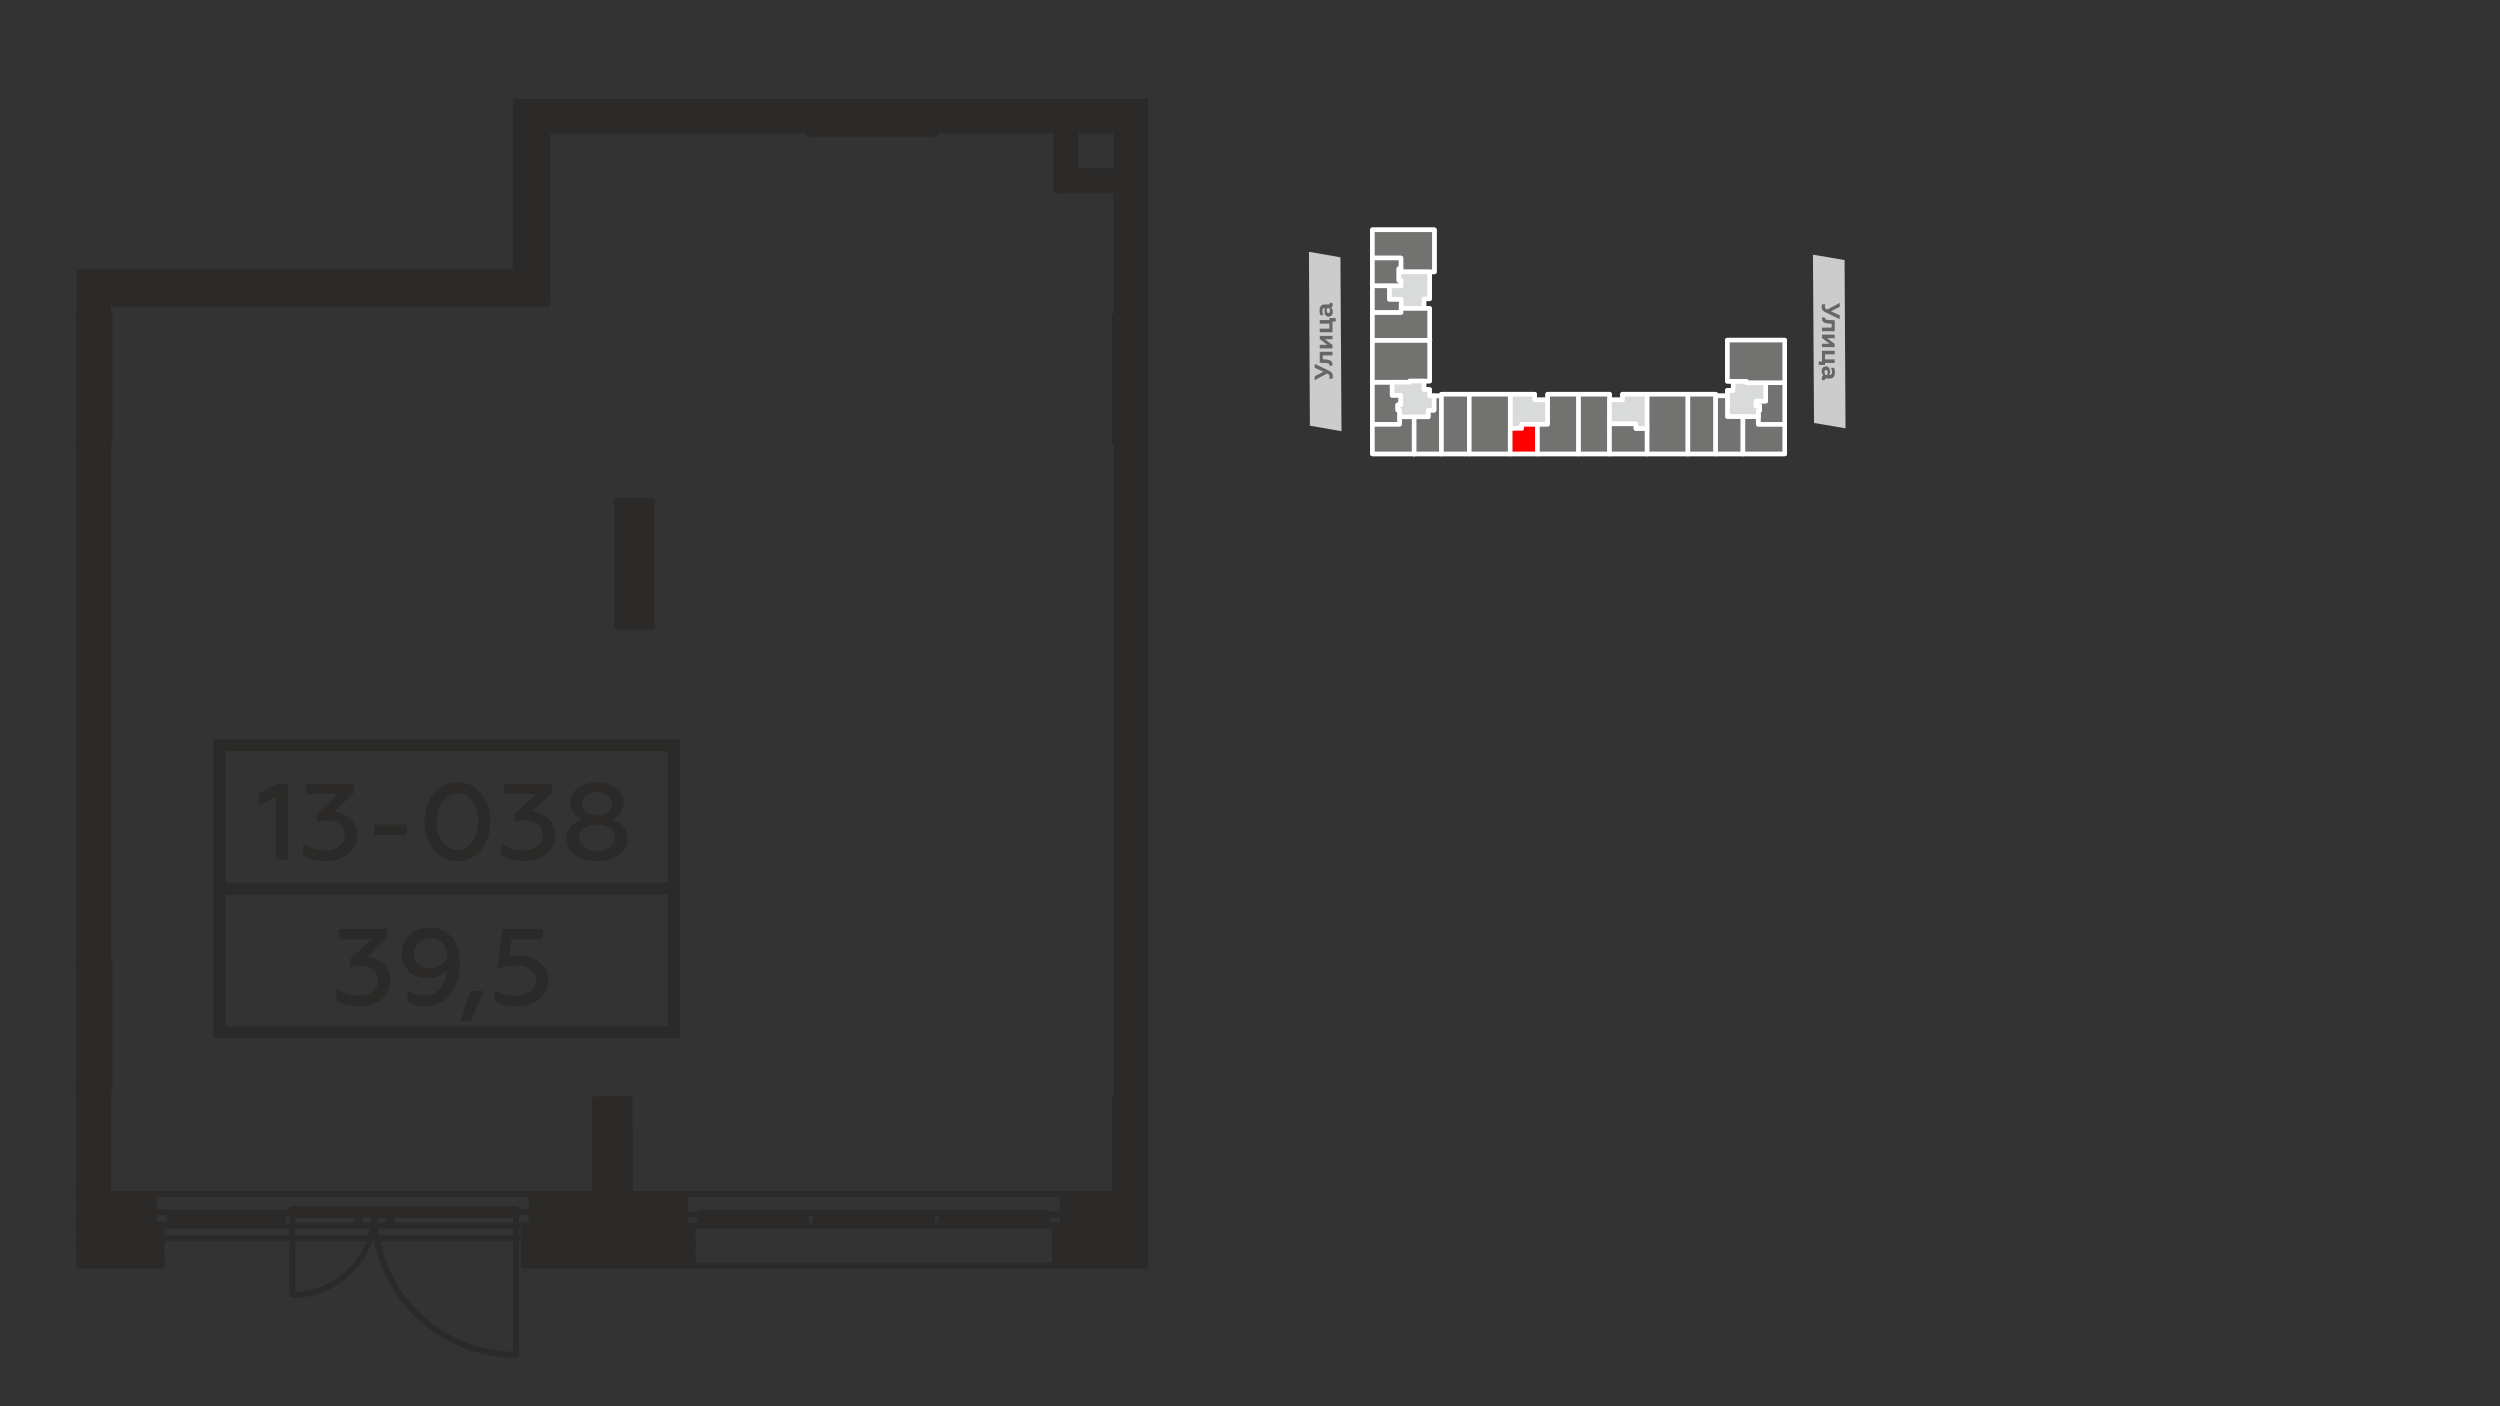 <?xml version="1.0" encoding="UTF-8"?>
<!DOCTYPE svg PUBLIC "-//W3C//DTD SVG 1.1//EN" "http://www.w3.org/Graphics/SVG/1.1/DTD/svg11.dtd">
<!-- Creator: CorelDRAW 2020 (64-Bit) -->
<svg xmlns="http://www.w3.org/2000/svg" xml:space="preserve" width="139.337mm" height="78.377mm" version="1.1" style="shape-rendering:geometricPrecision; text-rendering:geometricPrecision; image-rendering:optimizeQuality; fill-rule:evenodd; clip-rule:evenodd"
viewBox="0 0 13933.7 7837.7"
 xmlns:xlink="http://www.w3.org/1999/xlink"
 xmlns:xodm="http://www.corel.com/coreldraw/odm/2003">
 <rect x="0" y="0" width="13933.7" height="7837.7" fill="#333333" stroke="none"/>
 <defs>
  <style type="text/css">
   <![CDATA[
    .str1 {stroke:white;stroke-width:25.4;stroke-linecap:round;stroke-linejoin:round;stroke-miterlimit:22.926}
    .str0 {stroke:white;stroke-width:25.4;stroke-linecap:round;stroke-linejoin:round;stroke-miterlimit:2.613}
    .str2 {stroke:#2B2A29;stroke-width:33.32;stroke-linecap:round;stroke-linejoin:bevel;stroke-miterlimit:22.926}
    .fil0 {fill:none}
    .fil7 {fill:#2B2A29}
    .fil1 {fill:#727271}
    .fil3 {fill:#727271}
    .fil5 {fill:#CCCCCC}
    .fil2 {fill:#D9DADA}
    .fil4 {fill:red}
    .fil8 {fill:#2B2A29;fill-rule:nonzero}
    .fil6 {fill:#666666;fill-rule:nonzero}
   ]]>
  </style>
 </defs>
 <g id="Слой_x0020_1">
  <polygon class="fil0 str0" points="7649.16,2529.86 7649.16,1280.72 7994.36,1280.72 7994.36,1515.16 7967.96,1515.16 7967.96,1665.27 7936.24,1665.73 7936.24,1719.13 7967.96,1719.14 7967.96,2123.8 7936.36,2123.92 7936.36,2171.58 7967.96,2171.51 7967.96,2206.59 8034.11,2206.59 8034.16,2197.3 8553.24,2197.3 8553.7,2228.71 8625.96,2228.71 8625.96,2197.3 8970.69,2197.3 8970.58,2228.6 9042.91,2228.6 9043.02,2197.3 9562.33,2197.3 9562.34,2206.36 9627.56,2206.36 9627.56,2176.17 9660.02,2176.48 9660.22,2124.89 9627.56,2124.95 9627.56,1895.69 9947.03,1895.69 9947.03,2529.86 "/>
  <polyline class="fil0 str0" points="7967.96,1515.16 7808.11,1515.16 7808.11,1438.06 7649.16,1438.06 "/>
  <polyline class="fil0 str0" points="7808.11,1497.7 7796.68,1497.7 7796.68,1562.39 7809.02,1562.39 7809.02,1593.23 7649.16,1593.23 "/>
  <polyline class="fil0 str0" points="7743.43,1592.77 7743.43,1668.87 7809.02,1668.87 7809.02,1742.12 7649.16,1742.12 "/>
  <line class="fil0 str0" x1="7936.24" y1="1719.13" x2="7808.41" y2= "1719.13" />
  <line class="fil0 str0" x1="7649.16" y1="1896.6" x2="7969.8" y2= "1896.6" />
  <polyline class="fil0 str0" points="7936.36,2123.92 7856.78,2123.92 7856.78,2130.27 7649.16,2130.27 "/>
  <polyline class="fil0 str0" points="7759.2,2130.27 7759.2,2203.06 7807.19,2203.06 7807.19,2256.65 7790.51,2256.65 7790.51,2285.71 7801.25,2285.71 7801.25,2365.2 7649.16,2365.2 "/>
  <polyline class="fil0 str0" points="7992.53,2207.12 7992.53,2285.9 7960.08,2285.9 7960.08,2323.15 7801.25,2323.15 "/>
  <line class="fil0 str0" x1="7881.86" y1="2322.6" x2="7881.86" y2= "2531.02" />
  <line class="fil0 str0" x1="8034.11" y1="2205.56" x2="8034.11" y2= "2530.26" />
  <line class="fil0 str0" x1="8189.06" y1="2197.3" x2="8189.06" y2= "2529.86" />
  <line class="fil0 str0" x1="8417.14" y1="2197.3" x2="8417.14" y2= "2529.86" />
  <polyline class="fil0 str0" points="8625.96,2228.71 8625.96,2365.2 8569,2365.2 8569,2529.86 "/>
  <polyline class="fil0 str0" points="8569,2365.21 8481.37,2365.21 8481.37,2387.8 8417.14,2387.8 "/>
  <line class="fil0 str0" x1="8798.1" y1="2197.35" x2="8798.1" y2= "2529.86" />
  <line class="fil0 str0" x1="8970.58" y1="2228.6" x2="8970.58" y2= "2529.98" />
  <line class="fil0 str0" x1="9179.45" y1="2197.3" x2="9179.45" y2= "2529.86" />
  <polyline class="fil0 str0" points="8970.53,2362.47 9117.12,2362.47 9117.12,2388.97 9179.54,2388.97 "/>
  <line class="fil0 str0" x1="9407.7" y1="2197.3" x2="9407.7" y2= "2530.25" />
  <line class="fil0 str0" x1="9562.34" y1="2206.36" x2="9562.34" y2= "2529.86" />
  <polyline class="fil0 str0" points="9627.56,2206.05 9627.56,2322.16 9714.27,2322.16 9714.27,2529.86 "/>
  <polyline class="fil0 str0" points="9714.27,2322.47 9799.51,2322.47 9799.51,2365.66 9947.03,2365.66 "/>
  <polyline class="fil0 str0" points="9660.22,2124.89 9733.7,2124.89 9733.7,2132.9 9947.03,2132.9 "/>
  <polyline class="fil0 str0" points="9840.65,2132.79 9840.65,2235.17 9786.26,2235.17 9786.26,2262.36 9807.51,2262.36 9807.51,2287.5 9799.51,2287.5 9799.51,2322.47 "/>
  <polygon class="fil1 str1" points="7994.36,1515.16 7994.36,1280.72 7649.16,1280.72 7649.16,1438.06 7808.11,1438.06 7808.11,1515.16 7967.96,1515.16 "/>
  <polygon class="fil1 str1" points="7759.2,2203.06 7759.2,2130.27 7649.16,2130.27 7649.16,2365.2 7801.25,2365.2 7801.25,2323.15 7801.25,2285.71 7790.51,2285.71 7790.51,2256.65 7807.19,2256.65 7807.19,2203.06 "/>
  <polygon class="fil1 str1" points="7801.25,2365.2 7649.16,2365.2 7649.16,2529.86 7881.86,2529.86 7881.86,2323.15 7801.25,2323.15 "/>
  <polygon class="fil2 str1" points="8417.14,2197.3 8417.14,2387.8 8481.37,2387.8 8481.37,2365.21 8569,2365.2 8625.96,2365.2 8625.96,2228.71 8553.7,2228.71 8553.24,2197.3 "/>
  <polygon class="fil3 str1" points="9807.51,2262.36 9807.51,2287.5 9799.51,2287.5 9799.51,2322.47 9799.51,2365.66 9947.03,2365.66 9947.03,2132.9 9840.65,2132.9 9840.65,2235.17 9786.26,2235.17 9786.26,2262.36 "/>
  <polygon class="fil1 str1" points="9807.51,2287.5 9807.51,2262.36 9786.26,2262.36 9786.26,2235.17 9840.65,2235.17 9840.65,2132.9 9733.7,2132.9 9733.7,2124.89 9660.22,2124.89 9660.02,2176.48 9627.56,2176.17 9627.56,2206.05 9627.56,2206.36 9627.56,2322.16 9714.27,2322.16 9714.27,2322.47 9799.51,2322.47 9799.51,2287.5 "/>
  <polygon class="fil2 str1" points="9807.51,2287.5 9807.51,2262.36 9786.26,2262.36 9786.26,2235.17 9840.65,2235.17 9840.65,2132.9 9733.7,2132.9 9733.7,2124.89 9660.22,2124.89 9660.02,2176.48 9627.56,2176.17 9627.56,2206.05 9627.56,2206.36 9627.56,2322.16 9714.27,2322.47 9799.51,2322.47 9799.51,2287.5 "/>
  <polygon class="fil3 str1" points="9733.7,2132.9 9840.65,2132.9 9947.03,2132.9 9947.03,1895.69 9627.56,1895.69 9627.56,2124.95 9660.22,2124.89 9733.7,2124.89 "/>
  <polygon class="fil1 str1" points="7649.16,1593.23 7809.02,1593.23 7809.02,1562.39 7796.68,1562.39 7796.68,1497.7 7808.11,1497.7 7808.11,1438.06 7649.16,1438.06 "/>
  <polygon class="fil2 str1" points="7743.43,1593.23 7743.43,1668.87 7809.02,1668.87 7809.02,1719.13 7936.24,1719.13 7936.24,1665.73 7967.96,1665.27 7967.96,1515.16 7808.11,1515.16 7808.11,1497.7 7796.68,1497.7 7796.68,1562.39 7809.02,1562.39 7809.02,1593.23 "/>
  <polygon class="fil1 str1" points="7743.43,1668.87 7743.43,1593.23 7649.16,1593.23 7649.16,1742.12 7809.02,1742.12 7809.02,1719.13 7809.02,1668.87 "/>
  <polygon class="fil1 str1" points="7967.96,1896.6 7649.16,1896.6 7649.16,2130.27 7759.2,2130.27 7856.78,2130.27 7856.78,2123.92 7936.36,2123.92 7967.96,2123.8 "/>
  <polygon class="fil1 str1" points="7649.16,1896.6 7967.96,1896.6 7967.96,1719.14 7936.24,1719.13 7809.02,1719.13 7809.02,1742.12 7649.16,1742.12 "/>
  <polygon class="fil1 str1" points="7960.08,2323.15 7881.86,2323.15 7881.86,2529.86 8034.11,2529.86 8034.11,2206.59 7992.53,2206.59 7992.53,2285.9 7960.08,2285.9 "/>
  <polygon class="fil2 str1" points="7881.86,2323.15 7960.08,2323.15 7960.08,2285.9 7992.53,2285.9 7992.53,2206.59 7967.96,2206.59 7967.96,2171.51 7936.36,2171.58 7936.36,2123.92 7856.78,2123.92 7856.78,2130.27 7759.2,2130.27 7759.2,2203.06 7807.19,2203.06 7807.19,2256.65 7790.51,2256.65 7790.51,2285.71 7801.25,2285.71 7801.25,2323.15 "/>
  <polygon class="fil1 str1" points="8034.11,2206.59 8034.11,2529.86 8189.06,2529.86 8189.06,2197.3 8034.16,2197.3 8034.11,2205.56 "/>
  <polygon class="fil1 str1" points="8189.06,2197.3 8189.06,2529.86 8417.14,2529.86 8417.14,2387.8 8417.14,2197.3 "/>
  <polygon class="fil4 str1" points="8417.14,2387.8 8417.14,2529.86 8569,2529.86 8569,2365.2 8481.37,2365.21 8481.37,2387.8 "/>
  <polygon class="fil3 str1" points="8569,2365.2 8569,2529.86 8798.1,2529.86 8798.1,2197.3 8625.96,2197.3 8625.96,2228.71 8625.96,2365.2 "/>
  <polygon class="fil3 str1" points="8798.1,2197.3 8798.1,2529.86 8970.58,2529.86 8970.58,2228.6 8970.69,2197.3 "/>
  <polygon class="fil3 str1" points="9179.45,2197.3 9179.45,2529.86 9407.7,2529.86 9407.7,2197.3 "/>
  <polygon class="fil3 str1" points="9407.7,2197.3 9407.7,2529.86 9562.34,2529.86 9562.34,2206.36 9562.33,2197.3 "/>
  <polygon class="fil2 str1" points="9179.45,2388.97 9179.45,2197.3 9043.02,2197.3 9042.91,2228.6 8970.58,2228.6 8970.58,2362.47 9117.12,2362.47 9117.12,2388.97 "/>
  <polygon class="fil3 str1" points="9117.12,2362.47 8970.58,2362.47 8970.58,2529.86 9179.45,2529.86 9179.45,2388.97 9117.12,2388.97 "/>
  <polygon class="fil3 str1" points="9562.34,2206.36 9562.34,2529.86 9714.27,2529.86 9714.27,2322.47 9627.56,2322.16 9627.56,2206.36 "/>
  <polygon class="fil3 str1" points="9714.27,2322.47 9714.27,2529.86 9947.03,2529.86 9947.03,2365.66 9799.51,2365.66 9799.51,2322.47 "/>
  <g id="_1969350986016">
   <polygon class="fil5" points="7300.68,2372.61 7295.36,1403.36 7470.93,1434.19 7476.79,2403.44 "/>
   <path class="fil6" d="M7428.57 2095.89c0,-14 -8,-24 -24,-31l-77 -37 0 22 49 22 -49 25 0 22 69 -37c5,2 9,5 11,7 2,3 3,6 3,10 0,5 -1,9 -3,12l18 0c2,-3 3,-8 3,-15z"/>
   <path id="_1" class="fil6" d="M7372.57 1980.9l54 0 0 -20 -71 0 0 60.99 21 1c12,0 18,0 24,2 7,2 9,4 9,9 0,2 0,3 0,4l16 0c1,-1 1,-4 1,-7 0,-14 -7,-21 -19,-24 -9,-3 -15,-3 -25,-4l-10 0 0 -21.99z"/>
   <polygon id="_2" class="fil6" points="7426.57,1922.9 7384.57,1890.9 7426.57,1890.9 7426.57,1871.9 7355.57,1871.9 7355.57,1889.9 7397.57,1921.9 7355.57,1921.9 7355.57,1941.9 7426.57,1941.9 "/>
   <polygon id="_3" class="fil6" points="7444.57,1772.91 7409.57,1772.91 7409.57,1783.91 7355.57,1783.91 7355.57,1803.91 7409.57,1803.91 7409.57,1831.9 7355.57,1831.9 7355.57,1851.9 7426.57,1851.9 7426.57,1791.91 7444.57,1791.91 "/>
   <path id="_4" class="fil6" d="M7410.57 1691.91c0,3 -1,5 -5,5l-24 0c-8,0 -15,3 -20,9 -5,6 -7,14 -7,24 0,11 1,19 5,27l17 0c-4,-7 -6,-14 -6,-22 0,-12 4,-18 13,-18l2 0c-3,5 -4,12 -4,20 0,8 2,14 6,20 4,5 10,8 17,8 14,0 24,-11 24,-26 0,-10 -4,-18 -10,-24 6,-3 9,-8 9,-16 0,-5 -1,-9 -3,-11l-14 0c0,1 0,2 0,4zm-5 25c5,3 7,9 7,16 0,7 -3,12 -9,12 -6,0 -9,-5 -9,-14 0,-5 1,-10 4,-14l7 0z"/>
  </g>
  <g id="_1969350986688">
   <polygon class="fil5" points="10280.66,1449.35 10285.98,2387.29 10110.4,2357.45 10104.55,1419.51 "/>
   <g>
    <path class="fil6" d="M10152.77 1710.91c0,14 8,24 24,31l77 37 0 -22 -49 -22 49 -25 0 -22 -69 37c-5,-2 -9,-5 -11,-7 -2,-3 -3,-6 -3,-10 0,-5 1,-9 3,-12l-18 0c-2,3 -3,8 -3,15z"/>
    <path id="_1_0" class="fil6" d="M10208.77 1825.9l-54 0 0 20 71 0 0 -60.99 -21 -1c-12,0 -18,0 -24,-2 -7,-2 -9,-4 -9,-9 0,-2 0,-3 0,-4l-16 0c-1,1 -1,4 -1,7 0,14 7,21 19,24 9,3 15,3 25,4l10 0 0 21.99z"/>
    <polygon id="_2_1" class="fil6" points="10154.77,1883.9 10196.77,1915.9 10154.77,1915.9 10154.77,1934.9 10225.77,1934.9 10225.77,1916.9 10183.77,1884.9 10225.77,1884.9 10225.77,1864.9 10154.77,1864.9 "/>
    <polygon id="_3_2" class="fil6" points="10136.77,2033.89 10171.77,2033.89 10171.77,2022.89 10225.77,2022.89 10225.77,2002.89 10171.77,2002.89 10171.77,1974.9 10225.77,1974.9 10225.77,1954.9 10154.77,1954.9 10154.77,2014.89 10136.77,2014.89 "/>
    <path id="_4_3" class="fil6" d="M10170.77 2114.89c0,-3 1,-5 5,-5l24 0c8,0 15,-3 20,-9 5,-6 7,-14 7,-24 0,-11 -1,-19 -5,-27l-17 0c4,7 6,14 6,22 0,12 -4,18 -13,18l-2 0c3,-5 4,-12 4,-20 0,-8 -2,-14 -6,-20 -4,-5 -10,-8 -17,-8 -14,0 -24,11 -24,26 0,10 4,18 10,24 -6,3 -9,8 -9,16 0,5 1,9 3,11l14 0c0,-1 0,-2 0,-4zm5 -25c-5,-3 -7,-9 -7,-16 0,-7 3,-12 9,-12 6,0 9,5 9,14 0,5 -1,10 -4,14l-7 0z"/>
   </g>
  </g>
  <g id="_1969353454640">
   <polygon class="fil7" points="6398.32,551.39 5212.68,551.39 5212.68,727.02 5888.92,727.02 5994.31,727.02 6222.65,727.02 6222.65,955.37 6222.65,1060.76 6222.65,1763.35 6398.32,1763.35 6398.32,1052 6398.32,946.6 6398.32,727.02 "/>
   <polygon class="fil7" points="3508.84,6126.93 3321.44,6126.93 3321.44,6653.86 3321.44,6829.52 3508.84,6829.52 3508.84,6653.86 "/>
   <polygon class="fil7" points="6398.32,6128.2 6222.65,6128.2 6213.89,6128.2 6213.89,6655.13 6213.89,6830.79 6398.32,6830.79 "/>
   <polygon class="fil7" points="6213.89,6655.13 5924.07,6655.13 5924.07,6769.31 5924.07,6830.79 6213.89,6830.79 "/>
   <polygon class="fil7" points="6398.32,6830.79 6213.89,6830.79 5924.07,6830.79 5880.15,6830.79 5880.15,6936.18 6398.32,6936.18 "/>
   <polygon class="fil7" points="6398.32,6936.18 5880.15,6936.18 5880.15,7015.22 6398.32,7015.22 "/>
   <polygon class="fil7" points="6398.32,6128.2 6398.32,2465.95 6222.65,2465.95 6222.65,6128.2 "/>
   <polygon class="fil7" points="3315.71,6655.13 2964.42,6655.13 2964.42,6756.15 2964.42,6826.39 2964.42,6830.79 3315.71,6830.79 "/>
   <polygon class="fil7" points="3816.29,6655.13 3508.91,6655.13 3508.91,6830.79 3816.29,6830.79 3816.29,6769.31 "/>
   <polygon class="fil7" points="3816.29,6830.79 3508.91,6830.79 3315.71,6830.79 2964.42,6830.79 2920.5,6830.79 2920.5,6901.03 2920.5,6936.18 3860.2,6936.18 3860.2,6830.79 "/>
   <polygon class="fil7" points="3860.2,6936.18 2920.5,6936.18 2920.5,7015.22 3860.2,7015.22 "/>
   <path class="fil7" d="M426.3 1517.45c0,374.72 0,-128.82 0,245.9l175.63 0 0 -70.27 2450.29 0 0 -966.06 1457.9 0 0 -175.63 -1457.9 0 -175.64 0 0 87.83 0 105.4 0 772.83c-819.25,0 -1666.88,0 -2450.28,0z"/>
   <polygon class="fil7" points="5212.68,551.39 4510.12,551.39 4510.12,727.02 4510.12,744.62 5212.68,744.62 5212.68,727.02 "/>
   <polygon class="fil7" points="601.93,1763.35 426.3,1763.35 426.3,2465.95 601.93,2465.95 610.73,2465.95 610.73,1763.35 "/>
   <polygon class="fil7" points="601.93,5364.13 601.93,2465.95 426.3,2465.95 426.3,5364.13 "/>
   <polygon class="fil7" points="601.93,5364.13 426.3,5364.13 426.3,6066.72 601.93,6066.72 610.73,6066.72 610.73,5364.13 "/>
   <polygon class="fil7" points="3631.86,3493.48 3631.86,2790.89 3438.63,2790.89 3438.63,3493.48 "/>
   <polygon class="fil7" points="6398.32,1763.35 6222.65,1763.35 6213.89,1763.35 6213.89,2465.95 6222.65,2465.95 6398.32,2465.95 "/>
   <polygon class="fil7" points="6222.65,955.37 5994.31,955.37 5994.31,727.02 5888.92,727.02 5888.92,1060.76 6222.65,1060.76 "/>
   <polygon class="fil7" points="601.93,6655.13 601.93,6066.72 426.3,6066.72 426.3,6655.13 "/>
   <polygon class="fil7" points="601.93,6655.13 426.3,6655.13 426.3,6830.79 601.93,6830.79 "/>
   <polygon class="fil7" points="601.93,6830.79 426.3,6830.79 426.3,6936.18 426.3,7015.22 601.93,7015.22 601.93,6936.18 "/>
   <polygon class="fil7" points="856.63,6830.79 601.93,6830.79 601.93,6936.18 900.55,6936.18 900.55,6901.03 900.55,6830.79 "/>
   <polygon class="fil7" points="900.55,6936.18 601.93,6936.18 601.93,7015.22 900.55,7015.22 "/>
   <polygon class="fil7" points="856.63,6655.13 601.93,6655.13 601.93,6830.79 856.63,6830.79 856.63,6826.39 856.63,6756.15 "/>
   <path class="fil8" d="M426.3 1749.19c4.73,2.93 7.86,8.2 7.86,14.16l0 702.6c0,5.96 -3.13,11.23 -7.86,14.16l0 -730.92z"/>
   <path class="fil8" d="M426.3 2449.29l184.43 0c9.19,0 16.66,7.46 16.66,16.66 0,9.19 -7.47,16.66 -16.66,16.66l-184.43 0 0 -33.32z"/>
   <line class="fil0 str2" x1="610.73" y1="2465.95" x2="610.73" y2= "1763.36" />
   <path class="fil8" d="M610.73 1746.69c9.19,0 16.66,7.47 16.66,16.66 0,9.2 -7.47,16.66 -16.66,16.66l-184.43 0 0 -33.32 184.43 0z"/>
   <path class="fil8" d="M426.3 5347.47l184.43 0c9.19,0 16.66,7.46 16.66,16.66 0,9.19 -7.47,16.66 -16.66,16.66l-184.43 0 0 -33.32z"/>
   <path class="fil8" d="M434.16 6066.72c0,5.96 -3.13,11.23 -7.86,14.16l0 -730.92c4.73,2.94 7.86,8.2 7.86,14.17l0 702.59z"/>
   <path class="fil8" d="M610.73 6050.06c9.19,0 16.66,7.46 16.66,16.66 0,9.2 -7.47,16.66 -16.66,16.66l-184.43 0 0 -33.32 184.43 0z"/>
   <line class="fil0 str2" x1="610.73" y1="5364.13" x2="610.73" y2= "6066.72" />
   <line class="fil0 str2" x1="6213.88" y1="1763.36" x2="6213.88" y2= "2465.95" />
   <path class="fil8" d="M6213.89 2482.61c-9.2,0 -16.66,-7.47 -16.66,-16.66 0,-9.2 7.46,-16.66 16.66,-16.66l184.43 0 0 33.32 -184.43 0z"/>
   <path class="fil8" d="M6398.32 2480.11c-4.73,-2.93 -7.9,-8.2 -7.9,-14.16l0 -702.6c0,-5.96 3.17,-11.23 7.9,-14.16l0 730.92z"/>
   <path class="fil8" d="M6398.32 1780.01l-184.43 0c-9.2,0 -16.66,-7.46 -16.66,-16.66 0,-9.19 7.46,-16.66 16.66,-16.66l184.43 0 0 33.32z"/>
   <line class="fil0 str2" x1="3438.65" y1="2790.89" x2="3631.87" y2= "2790.89" />
   <line class="fil0 str2" x1="3438.65" y1="3493.48" x2="3438.65" y2= "2790.89" />
   <line class="fil0 str2" x1="3631.87" y1="3493.48" x2="3438.65" y2= "3493.48" />
   <line class="fil0 str2" x1="3631.87" y1="2790.89" x2="3631.87" y2= "3493.48" />
   <path class="fil8" d="M6213.89 6144.86c-9.2,0 -16.66,-7.47 -16.66,-16.66 0,-9.2 7.46,-16.66 16.66,-16.66l184.43 0 0 33.32 -184.43 0z"/>
   <line class="fil0 str2" x1="6213.88" y1="6830.79" x2="6213.88" y2= "6128.2" />
   <path class="fil8" d="M6390.42 6128.2c0,-5.97 3.17,-11.23 7.9,-14.16l0 730.91c-4.73,-2.93 -7.9,-8.19 -7.9,-14.16l0 -702.59z"/>
   <g>
    <path class="fil8" d="M3304.78 6126.93c0,-9.2 7.46,-16.66 16.66,-16.66 9.2,0 16.66,7.46 16.66,16.66l-33.32 0zm0 702.59l0 -702.59 33.32 0 0 702.59 -33.32 0zm33.32 0c0,9.2 -7.46,16.66 -16.66,16.66 -9.2,0 -16.66,-7.46 -16.66,-16.66l33.32 0z"/>
   </g>
   <g>
    <path class="fil8" d="M3525.49 6829.52c0,9.2 -7.46,16.66 -16.66,16.66 -9.2,0 -16.66,-7.46 -16.66,-16.66l33.32 0zm0 -702.59l0 702.59 -33.32 0 0 -702.59 33.32 0zm-33.32 0c0,-9.2 7.46,-16.66 16.66,-16.66 9.2,0 16.66,7.46 16.66,16.66l-33.32 0z"/>
   </g>
   <g>
    <path class="fil8" d="M3508.83 6110.27c9.2,0 16.66,7.46 16.66,16.66 0,9.2 -7.46,16.66 -16.66,16.66l0 -33.32zm-187.39 0l187.39 0 0 33.32 -187.39 0 0 -33.32zm0 33.32c-9.2,0 -16.66,-7.46 -16.66,-16.66 0,-9.2 7.46,-16.66 16.66,-16.66l0 33.32z"/>
   </g>
   <line class="fil0 str2" x1="4510.1" y1="744.6" x2="5212.69" y2= "744.6" />
   <path class="fil8" d="M5229.34 744.62c0,9.19 -7.46,16.66 -16.66,16.66 -9.2,0 -16.66,-7.47 -16.66,-16.66l0 -193.23 33.32 0 0 193.23z"/>
   <path class="fil8" d="M4526.78 551.39l0 193.23c0,9.19 -7.47,16.66 -16.66,16.66 -9.2,0 -16.66,-7.47 -16.66,-16.66l0 -193.23 33.32 0z"/>
   <line class="fil0 str2" x1="3315.7" y1="6830.79" x2="3315.7" y2= "6128.2" />
   <line class="fil0 str2" x1="3508.91" y1="6303.84" x2="3508.91" y2= "6830.79" />
   <line class="fil0 str2" x1="601.95" y1="1763.36" x2="601.95" y2= "1693.1" />
   <path class="fil8" d="M426.3 2449.29c9.2,0 16.66,7.46 16.66,16.66l0 2898.18c0,9.19 -7.46,16.66 -16.66,16.66l0 -2931.5z"/>
   <line class="fil0 str2" x1="601.95" y1="5364.13" x2="601.95" y2= "2465.95" />
   <path class="fil8" d="M442.96 7015.22c0,9.2 -7.46,16.66 -16.66,16.66l0 -981.82c9.2,0 16.66,7.46 16.66,16.66l0 948.5z"/>
   <line class="fil0 str2" x1="601.95" y1="7015.22" x2="601.95" y2= "6066.72" />
   <path class="fil8" d="M6398.32 6144.86c-9.2,0 -16.66,-7.47 -16.66,-16.66l0 -3662.25c0,-9.2 7.46,-16.66 16.66,-16.66l0 3695.57z"/>
   <line class="fil0 str2" x1="6222.67" y1="2465.95" x2="6222.67" y2= "6128.2" />
   <path class="fil8" d="M6398.32 1780.01c-9.2,0 -16.66,-7.46 -16.66,-16.66l0 -1036.33c0,-9.19 7.46,-16.66 16.66,-16.66l0 1069.65z"/>
   <line class="fil0 str2" x1="6222.67" y1="727.04" x2="6222.67" y2= "1763.36" />
   <line class="fil0 str2" x1="5212.69" y1="727.04" x2="6222.67" y2= "727.04" />
   <path class="fil8" d="M6398.32 743.68c-9.2,0 -16.66,-7.46 -16.66,-16.66 0,-9.19 7.46,-16.66 16.66,-16.66l0 33.32z"/>
   <path class="fil8" d="M6398.32 568.05l-3346.1 0c-9.2,0 -16.66,-7.46 -16.66,-16.66l3362.76 0 0 16.66z"/>
   <line class="fil0 str2" x1="3052.23" y1="727.04" x2="4510.1" y2= "727.04" />
   <line class="fil0 str2" x1="601.95" y1="1693.1" x2="3052.23" y2= "1693.1" />
   <line class="fil0 str2" x1="2876.58" y1="1517.45" x2="443.26" y2= "1517.45" />
   <path class="fil8" d="M3068.88 551.39c0,9.2 -7.47,16.66 -16.66,16.66 -9.2,0 -16.66,-7.46 -16.66,-16.66l33.32 0z"/>
   <path class="fil8" d="M2893.24 551.39l0 966.06c0,9.2 -7.46,16.66 -16.66,16.66 -9.19,0 -16.66,-7.46 -16.66,-16.66l0 -966.06 33.32 0z"/>
   <line class="fil0 str2" x1="3816.3" y1="6830.79" x2="3816.3" y2= "6655.14" />
   <line class="fil0 str2" x1="6213.88" y1="6655.14" x2="3508.91" y2= "6655.14" />
   <line class="fil0 str2" x1="5924.06" y1="6655.14" x2="5924.06" y2= "6830.79" />
   <line class="fil0 str2" x1="5888.94" y1="727.04" x2="5888.94" y2= "1060.77" />
   <line class="fil0 str2" x1="5994.32" y1="955.38" x2="5994.32" y2= "727.04" />
   <line class="fil0 str2" x1="6222.67" y1="955.38" x2="5994.32" y2= "955.38" />
   <line class="fil0 str2" x1="5888.94" y1="1060.77" x2="6222.67" y2= "1060.77" />
   <path class="fil8" d="M6398.32 6669.29c-4.73,-2.94 -7.9,-8.2 -7.9,-14.16 0,-5.97 3.17,-11.23 7.9,-14.17l0 28.33z"/>
   <path class="fil8" d="M6398.32 963.26c-9.2,0 -16.66,-7.46 -16.66,-16.66 0,-9.19 7.46,-16.66 16.66,-16.66l0 33.32z"/>
   <path class="fil8" d="M6398.32 1068.66c-9.2,0 -16.66,-7.47 -16.66,-16.66 0,-9.2 7.46,-16.66 16.66,-16.66l0 33.32z"/>
   <path class="fil8" d="M426.3 6814.13l1569.93 0c9.19,0 16.66,7.46 16.66,16.66 0,9.2 -7.47,16.66 -16.66,16.66l-1569.93 0 0 -33.32z"/>
   <line class="fil0 str2" x1="2000.46" y1="6830.79" x2="2171.87" y2= "6830.79" />
   <path class="fil8" d="M2176.12 6847.45c-9.19,0 -16.66,-7.46 -16.66,-16.66 0,-9.2 7.47,-16.66 16.66,-16.66l4222.2 0 0 33.32 -4222.2 0z"/>
   <line class="fil0 str2" x1="2920.49" y1="6901.05" x2="900.55" y2= "6901.05" />
   <path class="fil8" d="M3315.71 6638.47c9.2,0 16.66,7.46 16.66,16.66 0,9.19 -7.46,16.66 -16.66,16.66l-2889.41 0 0 -33.32 2889.41 0z"/>
   <line class="fil0 str2" x1="856.64" y1="6830.79" x2="856.64" y2= "6655.14" />
   <line class="fil0 str2" x1="2964.41" y1="6655.14" x2="2964.41" y2= "6830.79" />
   <line class="fil0 str2" x1="3904.12" y1="6804.44" x2="4492.54" y2= "6804.44" />
   <line class="fil0 str2" x1="4492.54" y1="6786.87" x2="3904.12" y2= "6786.87" />
   <line class="fil0 str2" x1="5836.24" y1="6760.53" x2="3904.12" y2= "6760.53" />
   <line class="fil0 str2" x1="5924.06" y1="6769.31" x2="5836.24" y2= "6769.31" />
   <line class="fil0 str2" x1="5836.24" y1="6760.53" x2="5836.24" y2= "6830.79" />
   <line class="fil0 str2" x1="5247.82" y1="6804.44" x2="5836.24" y2= "6804.44" />
   <line class="fil0 str2" x1="5836.24" y1="6786.87" x2="5247.82" y2= "6786.87" />
   <line class="fil0 str2" x1="5247.82" y1="6830.79" x2="5247.82" y2= "6760.53" />
   <line class="fil0 str2" x1="5195.13" y1="6760.53" x2="5195.13" y2= "6830.79" />
   <line class="fil0 str2" x1="4545.23" y1="6804.44" x2="5195.13" y2= "6804.44" />
   <line class="fil0 str2" x1="5195.13" y1="6786.87" x2="4545.23" y2= "6786.87" />
   <line class="fil0 str2" x1="4545.23" y1="6830.79" x2="4545.23" y2= "6760.53" />
   <line class="fil0 str2" x1="4492.54" y1="6760.53" x2="4492.54" y2= "6830.79" />
   <line class="fil0 str2" x1="3904.12" y1="6830.79" x2="3904.12" y2= "6760.53" />
   <line class="fil0 str2" x1="3904.12" y1="6769.31" x2="3816.3" y2= "6769.31" />
   <line class="fil0 str2" x1="5880.15" y1="6830.79" x2="5880.15" y2= "7054.74" />
   <line class="fil0 str2" x1="2920.49" y1="6830.79" x2="2920.49" y2= "7054.74" />
   <path class="fil8" d="M2920.5 7071.4c-9.2,0 -16.66,-7.47 -16.66,-16.66 0,-9.2 7.46,-16.66 16.66,-16.66l3477.82 0 0 33.32 -3477.82 0z"/>
   <line class="fil0 str2" x1="3860.21" y1="7054.74" x2="3860.21" y2= "6830.79" />
   <path class="fil8" d="M426.3 7038.08l474.25 0c9.2,0 16.66,7.46 16.66,16.66 0,9.19 -7.46,16.66 -16.66,16.66l-474.25 0 0 -33.32z"/>
   <line class="fil0 str2" x1="900.55" y1="7054.74" x2="900.55" y2= "6830.79" />
   <line class="fil0 str2" x1="601.95" y1="6936.17" x2="900.55" y2= "6936.17" />
   <path class="fil8" d="M5880.15 6952.84c-9.19,0 -16.66,-7.46 -16.66,-16.66 0,-9.19 7.47,-16.66 16.66,-16.66l518.17 0 0 33.32 -518.17 0z"/>
   <line class="fil0 str2" x1="2920.49" y1="6936.17" x2="3860.21" y2= "6936.17" />
   <path class="fil8" d="M426.3 6919.52c9.2,0 16.66,7.47 16.66,16.66 0,9.2 -7.46,16.66 -16.66,16.66l0 -33.32z"/>
   <path class="fil8" d="M5880.15 7058.24c-9.19,0 -16.66,-7.47 -16.66,-16.66 0,-9.2 7.47,-16.66 16.66,-16.66l518.17 0 0 33.32 -518.17 0z"/>
   <line class="fil0 str2" x1="2920.49" y1="7041.56" x2="3860.21" y2= "7041.56" />
   <path class="fil8" d="M426.3 7024.92l474.25 0c9.2,0 16.66,7.46 16.66,16.66 0,9.19 -7.46,16.66 -16.66,16.66l-474.25 0 0 -33.32z"/>
   <path class="fil8" d="M5880.15 7031.88c-9.19,0 -16.66,-7.46 -16.66,-16.66 0,-9.2 7.47,-16.66 16.66,-16.66l518.17 0 0 33.32 -518.17 0z"/>
   <line class="fil0 str2" x1="2920.49" y1="7015.22" x2="3860.21" y2= "7015.22" />
   <path class="fil8" d="M426.3 6998.56l474.25 0c9.2,0 16.66,7.46 16.66,16.66 0,9.2 -7.46,16.66 -16.66,16.66l-474.25 0 0 -33.32z"/>
   <path class="fil0 str2" d="M2086.17 6760.53c0,209.63 83.27,410.67 231.5,558.9 148.24,148.24 349.28,231.51 558.91,231.51"/>
   <line class="fil0 str2" x1="2876.58" y1="6738.57" x2="2876.58" y2= "7550.94" />
   <line class="fil0 str2" x1="2130.08" y1="6738.57" x2="2130.08" y2= "6771.94" />
   <line class="fil0 str2" x1="2832.67" y1="6771.94" x2="2832.67" y2= "6738.57" />
   <line class="fil0 str2" x1="2181.02" y1="6808.23" x2="2181.02" y2= "6771.94" />
   <line class="fil0 str2" x1="2166.97" y1="6771.94" x2="2166.97" y2= "6808.23" />
   <line class="fil0 str2" x1="856.64" y1="6756.14" x2="944.46" y2= "6756.14" />
   <line class="fil0 str2" x1="944.46" y1="6826.39" x2="856.64" y2= "6826.39" />
   <line class="fil0 str2" x1="1576.79" y1="6786.87" x2="944.46" y2= "6786.87" />
   <line class="fil0 str2" x1="944.46" y1="6804.44" x2="1576.79" y2= "6804.44" />
   <line class="fil0 str2" x1="944.46" y1="6830.79" x2="944.46" y2= "6756.14" />
   <line class="fil0 str2" x1="944.46" y1="6760.53" x2="1629.48" y2= "6760.53" />
   <line class="fil0 str2" x1="1576.79" y1="6760.53" x2="1576.79" y2= "6830.79" />
   <line class="fil0 str2" x1="2876.58" y1="6756.14" x2="2964.41" y2= "6756.14" />
   <line class="fil0 str2" x1="2964.41" y1="6826.39" x2="2876.58" y2= "6826.39" />
   <path class="fil0 str2" d="M1629.48 7217.21c252.22,0 456.69,-204.46 456.69,-456.68"/>
   <line class="fil0 str2" x1="1629.48" y1="6738.57" x2="1629.48" y2= "7217.21" />
   <line class="fil0 str2" x1="2042.26" y1="6738.57" x2="2042.26" y2= "6771.94" />
   <line class="fil0 str2" x1="2086.17" y1="6771.94" x2="2086.17" y2= "6738.57" />
   <line class="fil0 str2" x1="2876.58" y1="6738.57" x2="1629.48" y2= "6738.57" />
   <line class="fil0 str2" x1="1629.48" y1="6771.94" x2="2876.58" y2= "6771.94" />
   <line class="fil0 str2" x1="1673.4" y1="6771.94" x2="1673.4" y2= "6738.57" />
   <line class="fil0 str2" x1="1991.32" y1="6771.94" x2="1991.32" y2= "6808.23" />
   <line class="fil0 str2" x1="2005.37" y1="6808.23" x2="2005.37" y2= "6771.94" />
   <line class="fil0 str2" x1="3052.23" y1="1693.1" x2="3052.23" y2= "727.04" />
   <path class="fil0 str2" d="M2011.52 6818.49c0,-7.27 -5.9,-13.17 -13.18,-13.17 -7.27,0 -13.17,5.9 -13.17,13.17 0,7.28 5.9,13.17 13.17,13.17 7.28,0 13.18,-5.89 13.18,-13.17z"/>
   <path class="fil0 str2" d="M2187.17 6818.49c0,-7.27 -5.9,-13.17 -13.18,-13.17 -7.27,0 -13.17,5.9 -13.17,13.17 0,7.28 5.9,13.17 13.17,13.17 7.28,0 13.18,-5.89 13.18,-13.17z"/>
   <g>
    <path class="fil8" d="M3756.15 4186.55l-2532.69 0 0 -66.64 2532.69 0 33.33 33.32 -33.33 33.32zm0 -66.64l33.33 0 0 33.32 -33.33 -33.32zm-33.33 1633.7l0 -1600.38 66.66 0 0 1600.38 -33.33 33.32 -33.33 -33.32zm66.66 0l0 33.32 -33.33 0 33.33 -33.32zm-2566.02 -33.32l2532.69 0 0 66.64 -2532.69 0 -33.33 -33.32 33.33 -33.32zm0 66.64l-33.33 0 0 -33.32 33.33 33.32zm33.33 -1633.7l0 1600.38 -66.66 0 0 -1600.38 33.33 -33.32 33.33 33.32zm-66.66 0l0 -33.32 33.33 0 -33.33 33.32z"/>
   </g>
   <polygon class="fil8" points="1606.02,4791.64 1606.02,4368.2 1546.18,4368.2 1443.33,4424.45 1443.33,4489.18 1538.7,4439.58 1538.7,4791.64 "/>
   <path id="1" class="fil8" d="M1820.45 4799.5c48.62,0 89.13,-13.3 121.54,-39.92 33.05,-26.62 49.24,-61.7 49.24,-105.26 0,-36.9 -12.46,-67.14 -38.02,-90.73 -25.55,-23.6 -55.47,-37.51 -91.01,-41.14l111.59 -104.05 0 -50.2 -267.42 0 0 58.07 176.41 0 -117.19 110.09 0 45.37c17.46,-6.65 36.16,-9.68 55.48,-9.68 61.71,0 100.98,33.88 100.98,82.27 0,26.01 -10.6,47.19 -31.17,62.91 -20.57,15.13 -44.87,22.99 -74.17,22.99 -48.62,0 -91.01,-12.7 -126.54,-37.5l0 64.72c34.91,21.18 78.54,32.06 130.28,32.06z"/>
   <polygon id="2" class="fil8" points="2267.99,4654.32 2267.99,4595.65 2084.11,4595.65 2084.11,4654.32 "/>
   <path id="3" class="fil8" d="M2549.12 4799.5c55.47,0 100.35,-21.17 133.39,-63.51 33.66,-42.95 50.49,-94.98 50.49,-156.07 0,-61.1 -16.83,-112.52 -50.49,-155.47 -33.04,-42.95 -77.92,-64.12 -133.39,-64.12 -55.48,0 -99.74,21.17 -133.4,64.12 -33.04,42.95 -49.86,94.37 -49.86,155.47 0,61.09 16.82,113.12 49.86,156.07 33.66,42.34 77.92,63.51 133.4,63.51zm0 -62.3c-34.28,0 -61.71,-15.13 -82.91,-45.37 -21.18,-30.85 -31.79,-67.75 -31.79,-111.91 0,-44.16 10.61,-81.06 31.79,-111.31 21.2,-30.85 48.63,-45.97 82.91,-45.97 34.28,0 62.33,15.12 83.53,45.37 21.18,30.24 31.79,67.75 31.79,111.91 0,44.16 -10.61,81.66 -31.79,111.91 -21.2,30.24 -49.25,45.37 -83.53,45.37z"/>
   <path id="4" class="fil8" d="M2924.36 4799.5c48.62,0 89.13,-13.3 121.54,-39.92 33.05,-26.62 49.24,-61.7 49.24,-105.26 0,-36.9 -12.46,-67.14 -38.02,-90.73 -25.55,-23.6 -55.47,-37.51 -91.01,-41.14l111.59 -104.05 0 -50.2 -267.42 0 0 58.07 176.41 0 -117.19 110.09 0 45.37c17.46,-6.65 36.16,-9.68 55.48,-9.68 61.71,0 100.98,33.88 100.98,82.27 0,26.01 -10.6,47.19 -31.17,62.91 -20.57,15.13 -44.87,22.99 -74.17,22.99 -48.63,0 -91.01,-12.7 -126.54,-37.5l0 64.72c34.9,21.18 78.54,32.06 130.28,32.06z"/>
   <path id="5" class="fil8" d="M3411.17 4566.61c39.9,-16.94 65.45,-50.21 65.45,-91.95 0,-33.87 -14.33,-61.09 -42.38,-82.27 -28.06,-21.17 -63.59,-32.06 -106.6,-32.06 -43.01,0 -79.16,10.89 -107.21,32.06 -28.04,21.18 -42.39,48.4 -42.39,82.27 0,41.74 25.57,75.01 66.07,91.95 -52.35,16.94 -87.25,56.26 -87.25,107.07 0,38.72 16.2,69.57 49.23,91.95 33.05,22.38 73.56,33.87 121.55,33.87 48,0 88.51,-11.49 120.93,-33.87 33.04,-22.38 49.25,-53.23 49.25,-91.95 0,-50.81 -34.29,-90.13 -86.65,-107.07zm-83.53 -21.78c-47.99,0 -84.14,-26.61 -84.14,-64.72 0,-38.11 36.15,-64.73 84.14,-64.73 47.38,0 83.53,26.62 83.53,64.73 0,38.11 -36.15,64.72 -83.53,64.72zm99.74 124.62c0,21.17 -9.35,38.71 -28.67,52.62 -19.33,13.92 -43.01,21.18 -71.07,21.18 -28.05,0 -52.36,-7.26 -71.68,-21.18 -19.32,-13.91 -28.67,-31.45 -28.67,-52.62 0,-21.18 9.35,-38.72 28.67,-52.63 19.32,-13.92 43.01,-20.57 71.68,-20.57 28.68,0 52.37,6.65 71.07,20.57 19.32,13.91 28.67,31.45 28.67,52.63z"/>
   <path class="fil8" d="M2005.58 5608.68c48.62,0 89.13,-13.3 121.54,-39.92 33.05,-26.62 49.24,-61.7 49.24,-105.26 0,-36.9 -12.46,-67.14 -38.02,-90.73 -25.55,-23.6 -55.47,-37.51 -91.01,-41.14l111.59 -104.05 0 -50.2 -267.42 0 0 58.07 176.41 0 -117.19 110.09 0 45.37c17.46,-6.65 36.16,-9.68 55.48,-9.68 61.71,0 100.98,33.88 100.98,82.27 0,26.01 -10.6,47.19 -31.17,62.91 -20.57,15.13 -44.87,22.99 -74.17,22.99 -48.63,0 -91.01,-12.7 -126.54,-37.5l0 64.72c34.9,21.18 78.54,32.06 130.28,32.06z"/>
   <path id="1" class="fil8" d="M2392.66 5169.51c-43.64,0 -80.41,13.92 -109.71,41.14 -29.29,27.22 -43.63,62.3 -43.63,105.25 0,40.53 13.09,73.2 39.89,98 26.8,24.8 60.47,36.9 100.35,36.9 49.88,0 87.27,-15.73 112.83,-47.79 -1.87,40.53 -13.72,74.41 -36.15,102.84 -21.82,28.43 -54.23,42.34 -96,42.34 -31.78,0 -61.71,-9.07 -88.51,-26.61l0 60.49c27.43,17.54 59.22,26.61 95.99,26.61 61.09,0 109.09,-22.98 143.37,-68.96 34.28,-46.58 51.74,-103.44 51.74,-171.79 0,-62.31 -14.97,-110.7 -45.51,-145.79 -29.92,-35.09 -71.68,-52.63 -124.66,-52.63zm4.36 58.68c57.34,0 92.25,38.71 97.24,101.63 -5.61,18.75 -18.08,35.08 -36.77,47.78 -18.09,12.71 -38.03,19.36 -59.85,19.36 -25.56,0 -47.37,-7.26 -64.83,-22.38 -16.82,-15.12 -25.55,-35.09 -25.55,-59.89 0,-24.8 8.73,-45.37 25.55,-61.7 16.84,-16.33 38.66,-24.8 64.21,-24.8z"/>
   <polygon id="2" class="fil8" points="2621.42,5692.77 2697.46,5523.39 2620.17,5523.39 2568.43,5692.77 "/>
   <path id="3" class="fil8" d="M2878.22 5608.68c50.49,0 92.88,-13.3 126.54,-39.32 34.28,-26.01 51.12,-61.09 51.12,-105.25 0,-41.14 -15.59,-74.41 -46.14,-99.81 -30.54,-25.41 -69.18,-38.11 -116.56,-38.11 -20.57,0 -38.64,2.42 -54.85,6.65l12.47 -97.39 174.53 0 0 -58.07 -224.4 0 -28.67 220.79c36.15,-12.1 71.06,-18.15 104.72,-18.15 66.69,0 109.7,35.09 109.7,84.09 0,26.01 -10.59,46.58 -32.4,62.3 -21.2,15.13 -47.38,22.99 -79.17,22.99 -44.26,0 -84.15,-10.89 -119.68,-32.06l0 62.31c34.91,19.36 76.05,29.03 122.79,29.03z"/>
   <g>
    <polygon class="fil8" points="3733.58,4986.76 1246.03,4986.76 1246.03,4920.12 3733.58,4920.12 "/>
   </g>
  </g>
 </g>
</svg>
